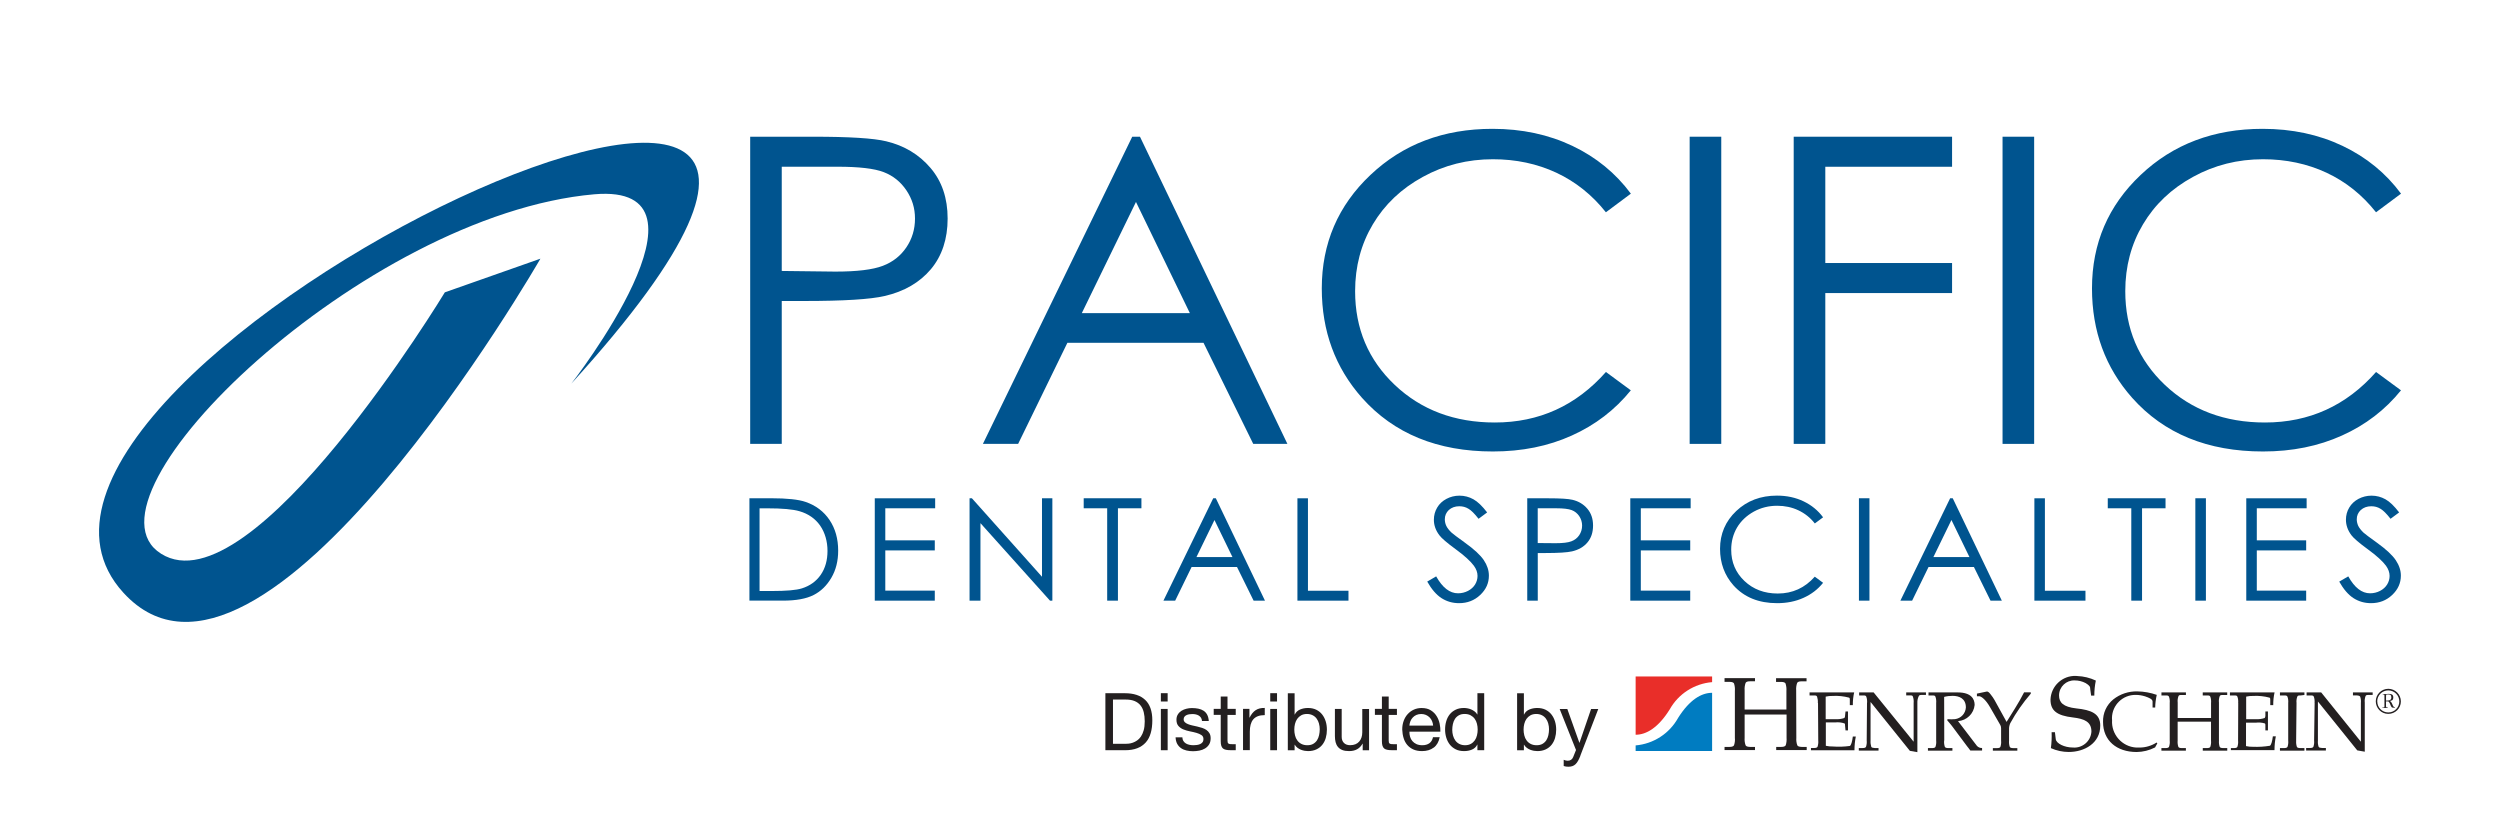 <?xml version="1.0" encoding="UTF-8"?>
<svg id="Layer_1" data-name="Layer 1" xmlns="http://www.w3.org/2000/svg" viewBox="0 0 655.74 219.71">
  <defs>
    <style>
      .cls-1 {
        fill: #e92e29;
      }

      .cls-2 {
        fill: #231f20;
      }

      .cls-3 {
        fill: #00548f;
      }

      .cls-4 {
        fill: #007cc1;
      }
    </style>
  </defs>
  <g>
    <path class="cls-3" d="M297.96,52.97l-14.21,29.17h28.35l-14.14-29.17ZM299.01,35.86l38.67,80.57h-8.96l-13.04-26.51h-35.71l-12.92,26.51h-9.24l39.17-80.57h2.03Z"/>
    <rect class="cls-3" x="443.19" y="35.86" width="8.29" height="80.57"/>
    <polygon class="cls-3" points="470.48 35.86 512.02 35.86 512.02 43.74 478.77 43.74 478.77 68.99 512.02 68.99 512.02 76.87 478.77 76.87 478.77 116.43 470.48 116.43 470.48 35.86"/>
    <rect class="cls-3" x="525.26" y="35.86" width="8.29" height="80.57"/>
    <path class="cls-3" d="M116.68,76.68l25.07-8.83s-73.2,127.26-109.38,87.62c-53.4-58.37,249.07-199.55,117.49-54.85,0,0,41.09-52.68,6.03-49.66-60.35,5.29-137.44,79.41-113.62,94.29,23.8,14.96,74.41-68.57,74.41-68.57"/>
    <path class="cls-3" d="M205.05,43.74v27.33l14.04.17c5.67,0,9.82-.5,12.46-1.51,2.63-1,4.69-2.63,6.2-4.87,1.5-2.23,2.25-4.75,2.25-7.52s-.75-5.16-2.25-7.41c-1.51-2.24-3.48-3.83-5.95-4.78-2.45-.95-6.49-1.42-12.08-1.42h-14.67ZM196.77,35.86h16.51c9.47,0,15.86.39,19.17,1.2,4.73,1.13,8.6,3.45,11.61,6.98,3,3.51,4.5,7.94,4.5,13.28s-1.47,9.8-4.39,13.29c-2.94,3.48-6.97,5.84-12.12,7.03-3.76.88-10.78,1.31-21.08,1.31h-5.92v37.47h-8.28V35.86Z"/>
    <path class="cls-3" d="M629.76,50.81l-6.54,4.87c-3.61-4.56-7.93-8.02-12.99-10.38-5.05-2.35-10.61-3.53-16.65-3.53-6.62,0-12.74,1.53-18.37,4.63-5.64,3.08-10.01,7.22-13.1,12.42-3.1,5.2-4.66,11.06-4.66,17.56,0,9.81,3.47,18.03,10.4,24.59,6.94,6.56,15.68,9.85,26.24,9.85,11.61,0,21.33-4.41,29.14-13.25l6.54,4.81c-4.13,5.11-9.28,9.07-15.47,11.85-6.19,2.8-13.09,4.19-20.72,4.19-14.51,0-25.96-4.67-34.33-14.08-7.02-7.92-10.53-17.49-10.53-28.69,0-11.8,4.26-21.73,12.77-29.77,8.51-8.06,19.17-12.09,31.98-12.09,7.74,0,14.73,1.5,20.97,4.47s11.35,7.15,15.33,12.52"/>
    <polygon class="cls-3" points="229.45 130.7 245.29 130.7 245.29 133.32 232.21 133.32 232.21 141.73 245.19 141.73 245.19 144.37 232.21 144.37 232.21 154.92 245.19 154.92 245.19 157.55 229.45 157.55 229.45 130.7"/>
    <polygon class="cls-3" points="254.31 157.55 254.31 130.69 254.92 130.69 273.31 151.28 273.31 130.69 276.03 130.69 276.03 157.55 275.41 157.55 257.17 137.22 257.17 157.55 254.31 157.55"/>
    <polygon class="cls-3" points="284.25 133.32 284.25 130.69 299.39 130.69 299.39 133.32 293.23 133.32 293.23 157.55 290.41 157.55 290.41 133.32 284.25 133.32"/>
    <path class="cls-3" d="M318.55,136.4l-4.73,9.72h9.45l-4.72-9.72ZM318.91,130.7l12.89,26.86h-2.98l-4.36-8.84h-11.91l-4.31,8.84h-3.08l13.06-26.86h.69Z"/>
    <polygon class="cls-3" points="340.31 130.7 343.07 130.7 343.07 154.95 353.7 154.95 353.7 157.55 340.31 157.55 340.31 130.7"/>
    <polygon class="cls-3" points="427.62 130.7 443.45 130.7 443.45 133.32 430.38 133.32 430.38 141.73 443.34 141.73 443.34 144.37 430.38 144.37 430.38 154.92 443.34 154.92 443.34 157.55 427.62 157.55 427.62 130.7"/>
    <rect class="cls-3" x="487.59" y="130.69" width="2.76" height="26.86"/>
    <path class="cls-3" d="M511.85,136.4l-4.73,9.72h9.46l-4.72-9.72h-.01ZM512.2,130.7l12.88,26.86h-2.97l-4.36-8.84h-11.9l-4.31,8.84h-3.08l13.05-26.86h.69Z"/>
    <polygon class="cls-3" points="533.61 130.7 536.37 130.7 536.37 154.95 547.01 154.95 547.01 157.55 533.61 157.55 533.61 130.7"/>
    <polygon class="cls-3" points="552.86 133.32 552.86 130.69 568.01 130.69 568.01 133.32 561.85 133.32 561.85 157.55 559.03 157.55 559.03 133.32 552.86 133.32"/>
    <rect class="cls-3" x="575.83" y="130.69" width="2.77" height="26.86"/>
    <polygon class="cls-3" points="589.19 130.7 605.02 130.7 605.02 133.32 591.95 133.32 591.95 141.73 604.9 141.73 604.9 144.37 591.95 144.37 591.95 154.92 604.9 154.92 604.9 157.55 589.19 157.55 589.19 130.7"/>
    <path class="cls-3" d="M613.58,152.55l2.36-1.37c1.65,2.96,3.55,4.44,5.72,4.44.93,0,1.8-.21,2.62-.63.81-.42,1.43-.99,1.86-1.68.43-.71.64-1.46.64-2.25,0-.9-.32-1.79-.94-2.66-.87-1.18-2.44-2.62-4.74-4.3-2.31-1.69-3.74-2.92-4.3-3.67-.97-1.27-1.47-2.64-1.47-4.1,0-1.17.29-2.24.87-3.2.57-.97,1.38-1.72,2.42-2.28,1.06-.55,2.19-.84,3.42-.84,1.3,0,2.52.32,3.65.95s2.33,1.79,3.59,3.45l-2.25,1.67c-1.04-1.34-1.93-2.22-2.66-2.64-.73-.45-1.53-.65-2.39-.65-1.13,0-2.03.34-2.75.98-.7.66-1.06,1.47-1.06,2.43,0,.59.13,1.15.37,1.7.26.55.72,1.15,1.38,1.79.36.34,1.55,1.23,3.57,2.68,2.39,1.72,4.03,3.25,4.92,4.58.89,1.34,1.33,2.68,1.33,4.04,0,1.95-.76,3.63-2.28,5.07s-3.37,2.15-5.55,2.15c-1.68,0-3.2-.43-4.57-1.3-1.36-.87-2.63-2.32-3.78-4.37"/>
    <path class="cls-3" d="M199.22,155.02h3.19c3.83,0,6.47-.22,7.95-.7,2.08-.66,3.72-1.83,4.91-3.54,1.19-1.72,1.78-3.81,1.78-6.28s-.65-4.79-1.93-6.64c-1.29-1.83-3.09-3.09-5.39-3.76-1.73-.52-4.58-.77-8.55-.77h-1.95v21.69h-.01ZM196.57,157.55v-26.86h5.73c4.13,0,7.14.32,9,.96,2.69.92,4.78,2.5,6.29,4.75,1.51,2.25,2.26,4.94,2.26,8.05,0,2.68-.59,5.06-1.79,7.1-1.2,2.05-2.75,3.56-4.66,4.52-1.91.98-4.58,1.47-8.02,1.47h-8.81Z"/>
    <path class="cls-3" d="M374.35,152.55l2.35-1.37c1.66,2.96,3.56,4.44,5.73,4.44.93,0,1.8-.21,2.62-.63.81-.42,1.43-.99,1.86-1.68.43-.71.64-1.46.64-2.25,0-.9-.32-1.79-.95-2.66-.87-1.18-2.43-2.62-4.73-4.3-2.31-1.69-3.74-2.92-4.3-3.67-.98-1.27-1.47-2.64-1.47-4.1,0-1.17.3-2.24.87-3.2.57-.97,1.38-1.72,2.43-2.28,1.04-.55,2.18-.84,3.41-.84,1.31,0,2.52.32,3.66.95,1.13.63,2.33,1.79,3.6,3.45l-2.25,1.67c-1.04-1.34-1.93-2.22-2.66-2.64-.73-.45-1.54-.65-2.4-.65-1.11,0-2.02.34-2.74.98-.69.66-1.05,1.47-1.05,2.43,0,.59.12,1.15.37,1.7s.71,1.15,1.38,1.79c.36.34,1.55,1.23,3.56,2.68,2.4,1.72,4.04,3.25,4.93,4.58.89,1.34,1.32,2.68,1.32,4.04,0,1.95-.75,3.63-2.28,5.07-1.52,1.44-3.37,2.15-5.55,2.15-1.68,0-3.2-.43-4.57-1.3-1.36-.87-2.63-2.32-3.78-4.37"/>
    <path class="cls-3" d="M403.34,133.32v9.12l4.68.04c1.89,0,3.27-.16,4.15-.5.88-.33,1.56-.87,2.06-1.61.5-.76.75-1.6.75-2.51s-.26-1.72-.75-2.47c-.5-.74-1.16-1.28-1.98-1.59-.81-.31-2.16-.48-4.03-.48h-4.89.01ZM400.58,130.7h5.51c3.16,0,5.28.13,6.38.4,1.58.38,2.87,1.15,3.87,2.32,1.01,1.18,1.51,2.64,1.51,4.43s-.49,3.27-1.47,4.43c-.97,1.16-2.32,1.94-4.04,2.34-1.25.29-3.59.44-7.02.44h-1.97v12.49h-2.76v-26.86h-.01Z"/>
    <path class="cls-3" d="M478.2,135.68l-2.18,1.62c-1.2-1.53-2.65-2.67-4.34-3.46-1.67-.79-3.53-1.18-5.55-1.18-2.2,0-4.25.51-6.12,1.54-1.87,1.04-3.33,2.41-4.37,4.13-1.03,1.75-1.55,3.7-1.55,5.86,0,3.28,1.16,6.01,3.47,8.2s5.22,3.29,8.74,3.29c3.87,0,7.1-1.47,9.71-4.42l2.18,1.61c-1.37,1.71-3.09,3.03-5.16,3.95-2.07.94-4.37,1.39-6.91,1.39-4.83,0-8.65-1.56-11.45-4.68-2.33-2.64-3.51-5.83-3.51-9.57,0-3.93,1.42-7.25,4.26-9.93,2.83-2.68,6.39-4.03,10.66-4.03,2.58,0,4.91.5,6.99,1.5s3.78,2.38,5.11,4.18"/>
    <path class="cls-3" d="M427.75,50.81l-6.53,4.87c-3.62-4.56-7.95-8.02-13-10.38-5.05-2.35-10.6-3.53-16.65-3.53-6.61,0-12.74,1.53-18.37,4.63-5.64,3.08-10,7.22-13.1,12.42-3.1,5.2-4.66,11.06-4.66,17.56,0,9.81,3.47,18.03,10.41,24.59,6.93,6.56,15.68,9.85,26.23,9.85,11.62,0,21.32-4.41,29.15-13.25l6.53,4.81c-4.14,5.11-9.29,9.07-15.47,11.85-6.18,2.8-13.08,4.19-20.72,4.19-14.5,0-25.95-4.67-34.33-14.08-7.02-7.92-10.54-17.49-10.54-28.69,0-11.8,4.26-21.73,12.77-29.77,8.52-8.06,19.17-12.09,31.99-12.09,7.75,0,14.73,1.5,20.97,4.47s11.34,7.15,15.33,12.52"/>
  </g>
  <g>
    <g>
      <path class="cls-2" d="M471.17,193.53c-.05.67.03,1.35.26,1.97.16.27.49.38,1.14.41h1.32v.83h-8v-.83h1.32c.67,0,.98-.14,1.17-.41.21-.63.28-1.31.23-1.97v-6.11h-11v6.11c-.05.67.03,1.35.26,1.97.16.27.49.38,1.14.41h1.32v.83h-7.99v-.83h1.31c.67,0,.98-.14,1.17-.41.22-.63.3-1.31.23-1.97v-12.3c.06-.67-.03-1.35-.23-1.97-.18-.27-.49-.4-1.17-.41h-1.31v-.98h7.99v.83h-1.32c-.65,0-.98.14-1.14.41-.23.63-.31,1.31-.26,1.97v5.03h10.96v-4.87c.05-.67-.03-1.33-.23-1.97-.18-.27-.49-.4-1.17-.41h-1.32v-.98h8v.83h-1.32c-.65,0-.98.14-1.14.41-.23.63-.31,1.31-.26,1.97l.04,12.45h0Z"/>
      <path class="cls-2" d="M476.81,184.39c.05-.56-.03-1.11-.19-1.64-.14-.34-.4-.34-.93-.34h-1.05v-.79h11.7c-.25,1.1-.36,2.21-.35,3.33h-.79v-1.36c0-.27,0-.52-.19-.6-1.4-.38-2.85-.53-4.3-.45-.62-.01-1.24.04-1.84.18v5.92h2.54c.8.05,1.61-.05,2.36-.31.13-.16.19-.36.18-.57l.12-1.14h.65v4.96h-.65l-.12-1.28c0-.3,0-.49-.18-.56-.75-.25-1.54-.34-2.32-.26h-2.54v6.14c.61.14,1.23.19,1.84.18,1.49.12,2.98.06,4.46-.14.34-.18.61-1.14.78-2.47h.78c-.23,1.19-.35,2.39-.35,3.61h-11.41v-.6h.79c.53,0,.79-.1.93-.31.17-.53.25-1.1.19-1.66l-.06-9.86h-.03s0,0,0,0Z"/>
      <path class="cls-2" d="M489.72,184.39c.05-.56,0-1.11-.19-1.64-.12-.34-.4-.34-.91-.34h-.97v-.79h3.8l10.49,12.93h0v-10.17c.05-.56,0-1.11-.19-1.64-.08-.34-.34-.34-.79-.34h-.97v-.79h5.18v.67h-.97c-.53,0-.79,0-.93.34-.26.54-.38,1.15-.35,1.76v12.91l-1.97-.35-10.31-12.82h0v10.12c-.04.56.03,1.13.19,1.66.14.22.4.27.93.31h.97v.67h-5.17v-.67h.97c.52,0,.79-.1.91-.31.18-.53.25-1.1.19-1.66l.08-9.86h.01Z"/>
      <path class="cls-2" d="M509.94,194.25c-.05.56.01,1.13.19,1.66.14.22.4.3.93.31h1.05v.67h-6.42v-.67h1.06c.52,0,.79-.1.91-.31.18-.53.25-1.1.19-1.66v-9.86c.05-.56,0-1.11-.19-1.64-.12-.34-.4-.34-.91-.34h-.91v-.79h7.68c3.51,0,4.42,1.72,4.42,3.29-.23,2.28-2.06,4.07-4.36,4.24l4.96,6.49c.34.38.83.58,1.35.56v.67h-3.07c-.27-.41-.61-.79-.91-1.19l-4.02-5.39c-.35-.48-.78-.89-1.14-1.36l.08-.3c.66.06,1.32.06,1.97,0,1.57-.21,2.75-1.5,2.84-3.07,0-2.36-1.76-3.04-3.48-3.04-.75,0-1.5.08-2.22.27l.03,11.44h-.04s0,.01,0,.01Z"/>
      <path class="cls-2" d="M526.33,189.33l2.22-3.57c.87-1.39,1.64-2.76,2.36-4.16h1.76v.34c-2.06,2.39-3.88,4.99-5.39,7.77-.23.52-.34,1.09-.31,1.66v2.89c-.05.56.01,1.13.19,1.66.14.22.4.3.93.31h1.05v.67h-6.42v-.67h1.06c.52,0,.79-.1.91-.31.18-.53.25-1.1.19-1.66v-3.19c.01-.3-.05-.61-.19-.87l-2.72-4.73c-1.13-1.97-2.25-2.8-2.8-2.85h-.63v-.69l2.52-.53c.44-.1.78.35,1.14.82.36.45.69.92.97,1.42l3.15,5.71h.03s-.01-.01-.01-.01Z"/>
      <path class="cls-2" d="M548.49,182.43l-.22-1.61c0-.72-.18-1.01-1.2-1.64-.91-.48-1.91-.72-2.93-.71-2.17-.06-3.99,1.64-4.06,3.83v.12c0,1.84,1.1,3.01,4.51,3.39,3.94.41,6.3,1.36,6.3,4.5,0,4.68-4.2,6.93-8.26,6.93-1.62,0-3.22-.35-4.69-1.01.18-1.39.25-2.78.19-4.17h.87l.22,1.83c.14,1.14,2.31,2.18,4.47,2.18,2.45.23,4.64-1.58,4.87-4.03,0-.06,0-.12.01-.18,0-2.6-1.97-3.33-4.81-3.67-4.3-.49-5.92-1.83-5.92-4.69.13-3.55,3.11-6.34,6.68-6.21.1,0,.22,0,.32.03,1.7.06,3.36.47,4.89,1.19-.27,1.29-.4,2.62-.4,3.94h-.87.01Z"/>
      <path class="cls-2" d="M565.24,196.06c-1.49.76-3.13,1.17-4.8,1.19-5.26,0-8.82-3.01-8.82-7.88-.08-2.28.91-4.47,2.69-5.92,1.79-1.42,4.03-2.16,6.33-2.1,1.73.03,3.44.34,5.07.91-.25,1.1-.39,2.21-.41,3.33h-.69v-1.58c0-.61-.87-.98-1.97-1.36-.8-.25-1.63-.38-2.47-.38-3.39-.04-6.16,2.66-6.21,6.05,0,.19,0,.4.03.6-.23,3.72,2.61,6.94,6.34,7.16.3.01.58.01.88,0,1.58,0,3.13-.47,4.46-1.32l.19.22-.61,1.1h-.01s0-.01,0-.01Z"/>
      <path class="cls-2" d="M582.03,194.25c-.05.56.01,1.13.19,1.66.14.22.4.3.93.31h1.05v.67h-6.42v-.67h1.06c.52,0,.79-.1.91-.31.18-.53.25-1.1.19-1.66v-4.96h-8.75v4.96c-.05.56.01,1.13.19,1.66.12.22.4.3.91.31h1.06v.67h-6.42v-.67h1.06c.53,0,.79-.1.93-.31.18-.53.25-1.1.19-1.66v-9.86c.05-.56,0-1.11-.19-1.64-.16-.34-.41-.34-.93-.34h-1.05v-.79h6.42v.67h-1.06c-.52,0-.79,0-.91.34-.18.53-.26,1.09-.19,1.64v4.06h8.75v-3.94c.05-.56,0-1.11-.19-1.64-.14-.34-.41-.34-.93-.34h-1.06v-.79h6.42v.67h-1.05c-.53,0-.79,0-.93.34-.18.53-.26,1.09-.19,1.64v9.97h.01,0Z"/>
      <path class="cls-2" d="M587.06,184.39c.05-.56,0-1.11-.19-1.64-.12-.34-.4-.34-.91-.34h-1.06v-.79h11.71c-.25,1.1-.36,2.21-.35,3.33h-.78v-1.36c0-.27,0-.52-.19-.6-1.4-.38-2.85-.53-4.3-.45-.62-.01-1.23.04-1.83.18v5.92h2.54c.79.05,1.58-.06,2.32-.31.12-.17.17-.38.18-.57v-1.14h.67v4.96h-.67v-1.28c0-.3,0-.49-.18-.56-.76-.23-1.58-.28-2.36-.18h-2.54v6.14c.61.14,1.22.19,1.83.18,1.49.06,2.97-.03,4.43-.27.34-.18.61-1.14.78-2.47h.78c-.23,1.19-.35,2.39-.35,3.61h-11.44v-.53h.79c.52,0,.79-.1.91-.31.18-.53.25-1.1.19-1.66l.04-9.86v-.03s-.01.02-.01.02Z"/>
      <path class="cls-2" d="M602.28,194.25c-.05.56.01,1.13.19,1.66.12.22.4.3.91.31h1.06v.67h-6.42v-.67h1.05c.53,0,.79-.1.93-.31.18-.53.25-1.1.19-1.66v-9.86c.05-.56,0-1.11-.19-1.64-.14-.34-.45-.34-.93-.34h-1.05v-.79h6.42v.67l-.97.12c-.52,0-.79,0-.91.34-.18.53-.26,1.09-.19,1.64l-.1,9.86h.01,0Z"/>
      <path class="cls-2" d="M607.1,184.39c.05-.56,0-1.11-.19-1.64-.14-.34-.4-.34-.93-.34h-.97v-.79h3.83l10.41,12.93h0v-10.17c.05-.56,0-1.11-.18-1.64-.14-.23-.4-.3-.93-.34h-.97v-.79h5.17v.67h-.97c-.52,0-.79,0-.91.34-.18.53-.26,1.09-.19,1.64v12.91l-1.97-.35-10.32-12.82h0v10.23c-.05.56.01,1.13.19,1.66.14.22.4.27.93.31h.97v.67h-5.18v-.67h.97c.53,0,.79-.1.93-.31.18-.53.25-1.1.19-1.66l.14-9.86h-.01,0Z"/>
      <path class="cls-1" d="M449.08,178.92v-1.48h-20.06v15.28c2.8,0,5.92-1.83,8.93-6.63,2.28-4.1,6.46-6.78,11.14-7.17Z"/>
      <path class="cls-4" d="M429.02,195.52v1.46h20.06v-15.26c-2.8,0-5.92,1.81-8.93,6.6-2.28,4.1-6.46,6.8-11.14,7.2h0Z"/>
      <path class="cls-2" d="M629.74,183.98c0,1.82-1.5,3.28-3.31,3.27-1.82,0-3.28-1.5-3.27-3.31,0-1.81,1.48-3.26,3.27-3.27,1.83,0,3.31,1.49,3.31,3.31h0ZM623.55,183.98c0,1.61,1.29,2.89,2.89,2.89s2.89-1.29,2.89-2.89-1.29-2.89-2.89-2.89h-.03c-1.59,0-2.88,1.31-2.88,2.89h.01ZM626.33,182c.63,0,1.42,0,1.42.89s-.49.89-1.01.97h0c.4,0,.65.61.79.94.06.19.17.39.3.56.09.09.22.13.35.12v.14h-.26c-.19.03-.4,0-.57-.1-.17-.21-.3-.45-.38-.71-.09-.26-.21-.5-.38-.72-.16-.16-.4-.12-.57-.12h-.18v1.23c0,.23,0,.34.26.34h.19v.14h-1.39v-.12h.23c.22,0,.3,0,.3-.3v-2.82c0-.23-.14-.26-.3-.26h-.16v-.1l1.32-.06h.01s0-.02,0-.02ZM625.85,183.76h.26c.57,0,1.13-.12,1.13-.82s-.35-.79-.87-.79h-.26c-.27,0-.26.18-.26.4v1.2h0Z"/>
    </g>
    <g>
      <path class="cls-2" d="M295.07,181.83c2.3,0,4.08.59,5.32,1.76s1.86,2.96,1.86,5.36c0,1.26-.14,2.37-.42,3.34s-.71,1.79-1.3,2.45-1.33,1.17-2.24,1.52c-.91.35-1.98.52-3.22.52h-5.13v-14.95h5.13ZM295.23,195.1c.22,0,.5-.02.84-.05.33-.03.69-.12,1.07-.25.38-.13.75-.33,1.12-.58.37-.25.7-.59,1-1.03s.53-.97.72-1.62c.19-.65.28-1.43.28-2.36s-.09-1.69-.26-2.4c-.18-.71-.46-1.31-.86-1.8-.4-.5-.91-.87-1.54-1.13-.63-.26-1.4-.39-2.32-.39h-3.35v11.6h3.31Z"/>
      <path class="cls-2" d="M304.49,184v-2.18h1.78v2.18h-1.78ZM306.27,185.95v10.83h-1.78v-10.83h1.78Z"/>
      <path class="cls-2" d="M310.4,194.36c.17.27.39.49.66.65.27.16.58.28.92.35s.69.11,1.06.11c.28,0,.57-.02.88-.06.31-.04.59-.12.85-.23.26-.11.47-.28.64-.49s.25-.49.25-.83c0-.46-.17-.81-.52-1.05s-.79-.43-1.31-.58-1.09-.28-1.71-.4c-.62-.12-1.18-.29-1.71-.5s-.96-.52-1.31-.91c-.35-.39-.52-.94-.52-1.63,0-.55.12-1.01.37-1.4.24-.39.56-.71.94-.95.38-.24.82-.42,1.3-.54s.96-.18,1.43-.18c.61,0,1.18.05,1.7.16.52.1.97.29,1.37.54.4.26.72.61.95,1.05s.38.99.42,1.64h-1.78c-.03-.35-.12-.64-.27-.87-.16-.23-.35-.42-.59-.56-.24-.14-.5-.24-.78-.3-.29-.06-.58-.09-.87-.09-.27,0-.54.02-.81.06-.27.04-.52.11-.74.22-.22.1-.4.24-.54.42-.14.17-.21.4-.21.68,0,.31.11.56.32.77.22.2.49.37.83.5.33.13.71.25,1.13.34.42.09.84.19,1.26.28.45.1.88.22,1.31.36.42.14.8.32,1.13.55.33.23.59.52.8.87.2.35.3.78.3,1.3,0,.66-.14,1.2-.41,1.63-.27.43-.63.78-1.07,1.05-.44.27-.94.45-1.49.56-.55.1-1.1.16-1.64.16-.6,0-1.17-.06-1.72-.19-.54-.12-1.03-.33-1.44-.62-.42-.29-.75-.66-1.01-1.13-.25-.47-.39-1.04-.42-1.71h1.78c.01.39.11.72.27.99Z"/>
      <path class="cls-2" d="M324.13,185.95v1.57h-2.16v6.72c0,.21.02.38.05.5s.1.22.2.29c.1.07.23.11.41.14.18.02.4.03.68.03h.82v1.57h-1.36c-.46,0-.86-.03-1.18-.1-.33-.06-.59-.18-.8-.34-.2-.17-.35-.41-.45-.71s-.15-.71-.15-1.22v-6.89h-1.84v-1.57h1.84v-3.25h1.78v3.25h2.16Z"/>
      <path class="cls-2" d="M327.72,185.95v2.28h.04c.43-.88.96-1.53,1.59-1.95.63-.42,1.42-.61,2.39-.59v1.88c-.71,0-1.32.1-1.82.29-.5.2-.91.48-1.22.86s-.53.84-.67,1.37-.21,1.16-.21,1.85v4.82h-1.78v-10.83h1.68Z"/>
      <path class="cls-2" d="M333.18,184v-2.18h1.78v2.18h-1.78ZM334.96,185.95v10.83h-1.78v-10.83h1.78Z"/>
      <path class="cls-2" d="M339.57,181.83v5.59h.04c.29-.6.75-1.04,1.38-1.31.63-.27,1.32-.41,2.07-.41.84,0,1.57.16,2.19.46.62.31,1.14.72,1.55,1.25.41.52.72,1.13.93,1.81s.31,1.41.31,2.18-.1,1.49-.3,2.18c-.2.68-.51,1.28-.92,1.79-.41.51-.93.91-1.55,1.2-.62.29-1.34.44-2.17.44-.26,0-.56-.03-.89-.08-.33-.06-.65-.15-.97-.27-.32-.13-.63-.3-.91-.51s-.53-.49-.72-.81h-.04v1.45h-1.78v-14.95h1.78ZM345.97,189.8c-.13-.48-.34-.91-.61-1.29-.27-.38-.62-.68-1.05-.9s-.93-.34-1.5-.34-1.11.12-1.53.36c-.42.24-.76.55-1.03.93-.26.38-.46.82-.58,1.31-.12.49-.18.98-.18,1.49,0,.53.06,1.04.19,1.54.12.5.32.93.6,1.31.27.38.62.68,1.06.91s.96.35,1.57.35,1.13-.12,1.54-.36.74-.55,1-.94c.25-.39.43-.84.54-1.34.11-.5.17-1.02.17-1.55,0-.5-.06-1-.2-1.48Z"/>
      <path class="cls-2" d="M357.43,196.78v-1.72h-.04c-.38.67-.86,1.16-1.45,1.48-.59.32-1.28.47-2.07.47-.71,0-1.31-.09-1.78-.28-.47-.19-.86-.46-1.15-.81s-.5-.77-.62-1.25c-.12-.48-.18-1.02-.18-1.6v-7.12h1.78v7.33c0,.67.2,1.2.59,1.59.39.39.93.59,1.61.59.55,0,1.02-.09,1.41-.25.4-.17.73-.4.99-.71.27-.31.47-.67.6-1.08.13-.41.2-.86.2-1.35v-6.11h1.78v10.83h-1.68Z"/>
      <path class="cls-2" d="M366.41,185.95v1.57h-2.16v6.72c0,.21.02.38.05.5s.1.22.2.29c.1.07.23.11.41.14.18.02.4.03.68.03h.82v1.57h-1.36c-.46,0-.86-.03-1.18-.1-.33-.06-.59-.18-.8-.34-.2-.17-.35-.41-.45-.71s-.15-.71-.15-1.22v-6.89h-1.84v-1.57h1.84v-3.25h1.78v3.25h2.16Z"/>
      <path class="cls-2" d="M376.05,196.09c-.81.62-1.83.92-3.06.92-.87,0-1.62-.14-2.25-.42s-1.17-.67-1.6-1.17-.76-1.1-.97-1.8c-.22-.7-.34-1.46-.37-2.28,0-.82.13-1.58.38-2.26.25-.69.6-1.28,1.06-1.78s.99-.89,1.61-1.17c.62-.28,1.3-.42,2.04-.42.96,0,1.76.2,2.4.6.64.4,1.15.9,1.53,1.52.39.62.65,1.28.8,2.01s.21,1.42.18,2.07h-8.11c-.01.47.04.92.17,1.35.12.43.33.8.61,1.13.28.33.64.59,1.07.79.43.19.94.29,1.53.29.75,0,1.37-.18,1.85-.52.48-.35.8-.88.95-1.59h1.76c-.24,1.21-.76,2.13-1.57,2.74ZM375.62,189.14c-.16-.38-.38-.7-.65-.97s-.59-.49-.96-.65c-.37-.16-.78-.24-1.23-.24s-.88.08-1.25.24c-.37.16-.69.38-.95.66-.27.28-.48.6-.63.97s-.24.76-.27,1.18h6.22c-.03-.42-.12-.82-.28-1.19Z"/>
      <path class="cls-2" d="M387.52,196.78v-1.47h-.04c-.29.6-.75,1.03-1.38,1.3-.63.27-1.32.4-2.07.4-.84,0-1.57-.15-2.19-.46-.62-.31-1.14-.72-1.55-1.24-.41-.52-.72-1.12-.93-1.8s-.32-1.41-.32-2.18.1-1.49.31-2.18c.2-.68.51-1.28.92-1.79s.93-.91,1.55-1.21c.62-.3,1.34-.45,2.17-.45.28,0,.58.03.9.09.32.05.64.15.96.28.32.13.62.31.91.52s.53.48.72.81h.04v-5.57h1.78v14.95h-1.78ZM381.12,192.94c.13.48.34.91.61,1.29.27.38.62.68,1.05.9s.92.34,1.5.34,1.11-.12,1.53-.36c.42-.24.76-.55,1.03-.93.26-.38.46-.82.57-1.31.12-.49.18-.99.18-1.49,0-.53-.06-1.04-.19-1.54-.12-.49-.32-.93-.6-1.31s-.63-.68-1.06-.91c-.43-.23-.96-.35-1.57-.35s-1.11.12-1.53.36-.75.55-1.01.94c-.25.39-.43.84-.54,1.34-.11.5-.17,1.02-.17,1.55,0,.5.07.99.2,1.48Z"/>
      <path class="cls-2" d="M399.71,181.83v5.59h.04c.29-.6.75-1.04,1.38-1.31.63-.27,1.32-.41,2.07-.41.84,0,1.57.16,2.19.46.62.31,1.14.72,1.55,1.25.41.52.72,1.13.93,1.81s.31,1.41.31,2.18-.1,1.49-.3,2.18c-.2.68-.51,1.28-.92,1.79-.41.51-.93.91-1.55,1.2-.62.29-1.34.44-2.17.44-.26,0-.56-.03-.89-.08-.33-.06-.65-.15-.97-.27-.32-.13-.63-.3-.91-.51s-.53-.49-.72-.81h-.04v1.45h-1.78v-14.95h1.78ZM406.11,189.8c-.13-.48-.34-.91-.61-1.29-.27-.38-.62-.68-1.05-.9s-.93-.34-1.5-.34-1.11.12-1.53.36c-.42.24-.76.55-1.03.93-.26.38-.46.82-.58,1.31-.12.49-.18.98-.18,1.49,0,.53.06,1.04.19,1.54.12.5.32.93.6,1.31.27.38.62.68,1.06.91s.96.35,1.57.35,1.13-.12,1.54-.36.74-.55,1-.94c.25-.39.43-.84.54-1.34.11-.5.17-1.02.17-1.55,0-.5-.06-1-.2-1.48Z"/>
      <path class="cls-2" d="M414.54,198.22c-.21.53-.42.98-.62,1.34-.2.36-.43.66-.67.89s-.52.4-.82.5c-.3.11-.65.16-1.04.16-.21,0-.42-.01-.63-.04-.21-.03-.41-.08-.61-.15v-1.63c.15.07.33.13.53.18.2.05.37.07.51.07.36,0,.67-.09.91-.26.24-.17.43-.42.55-.74l.73-1.82-4.29-10.76h2.01l3.16,8.86h.04l3.04-8.86h1.88l-4.71,12.27Z"/>
    </g>
  </g>
</svg>